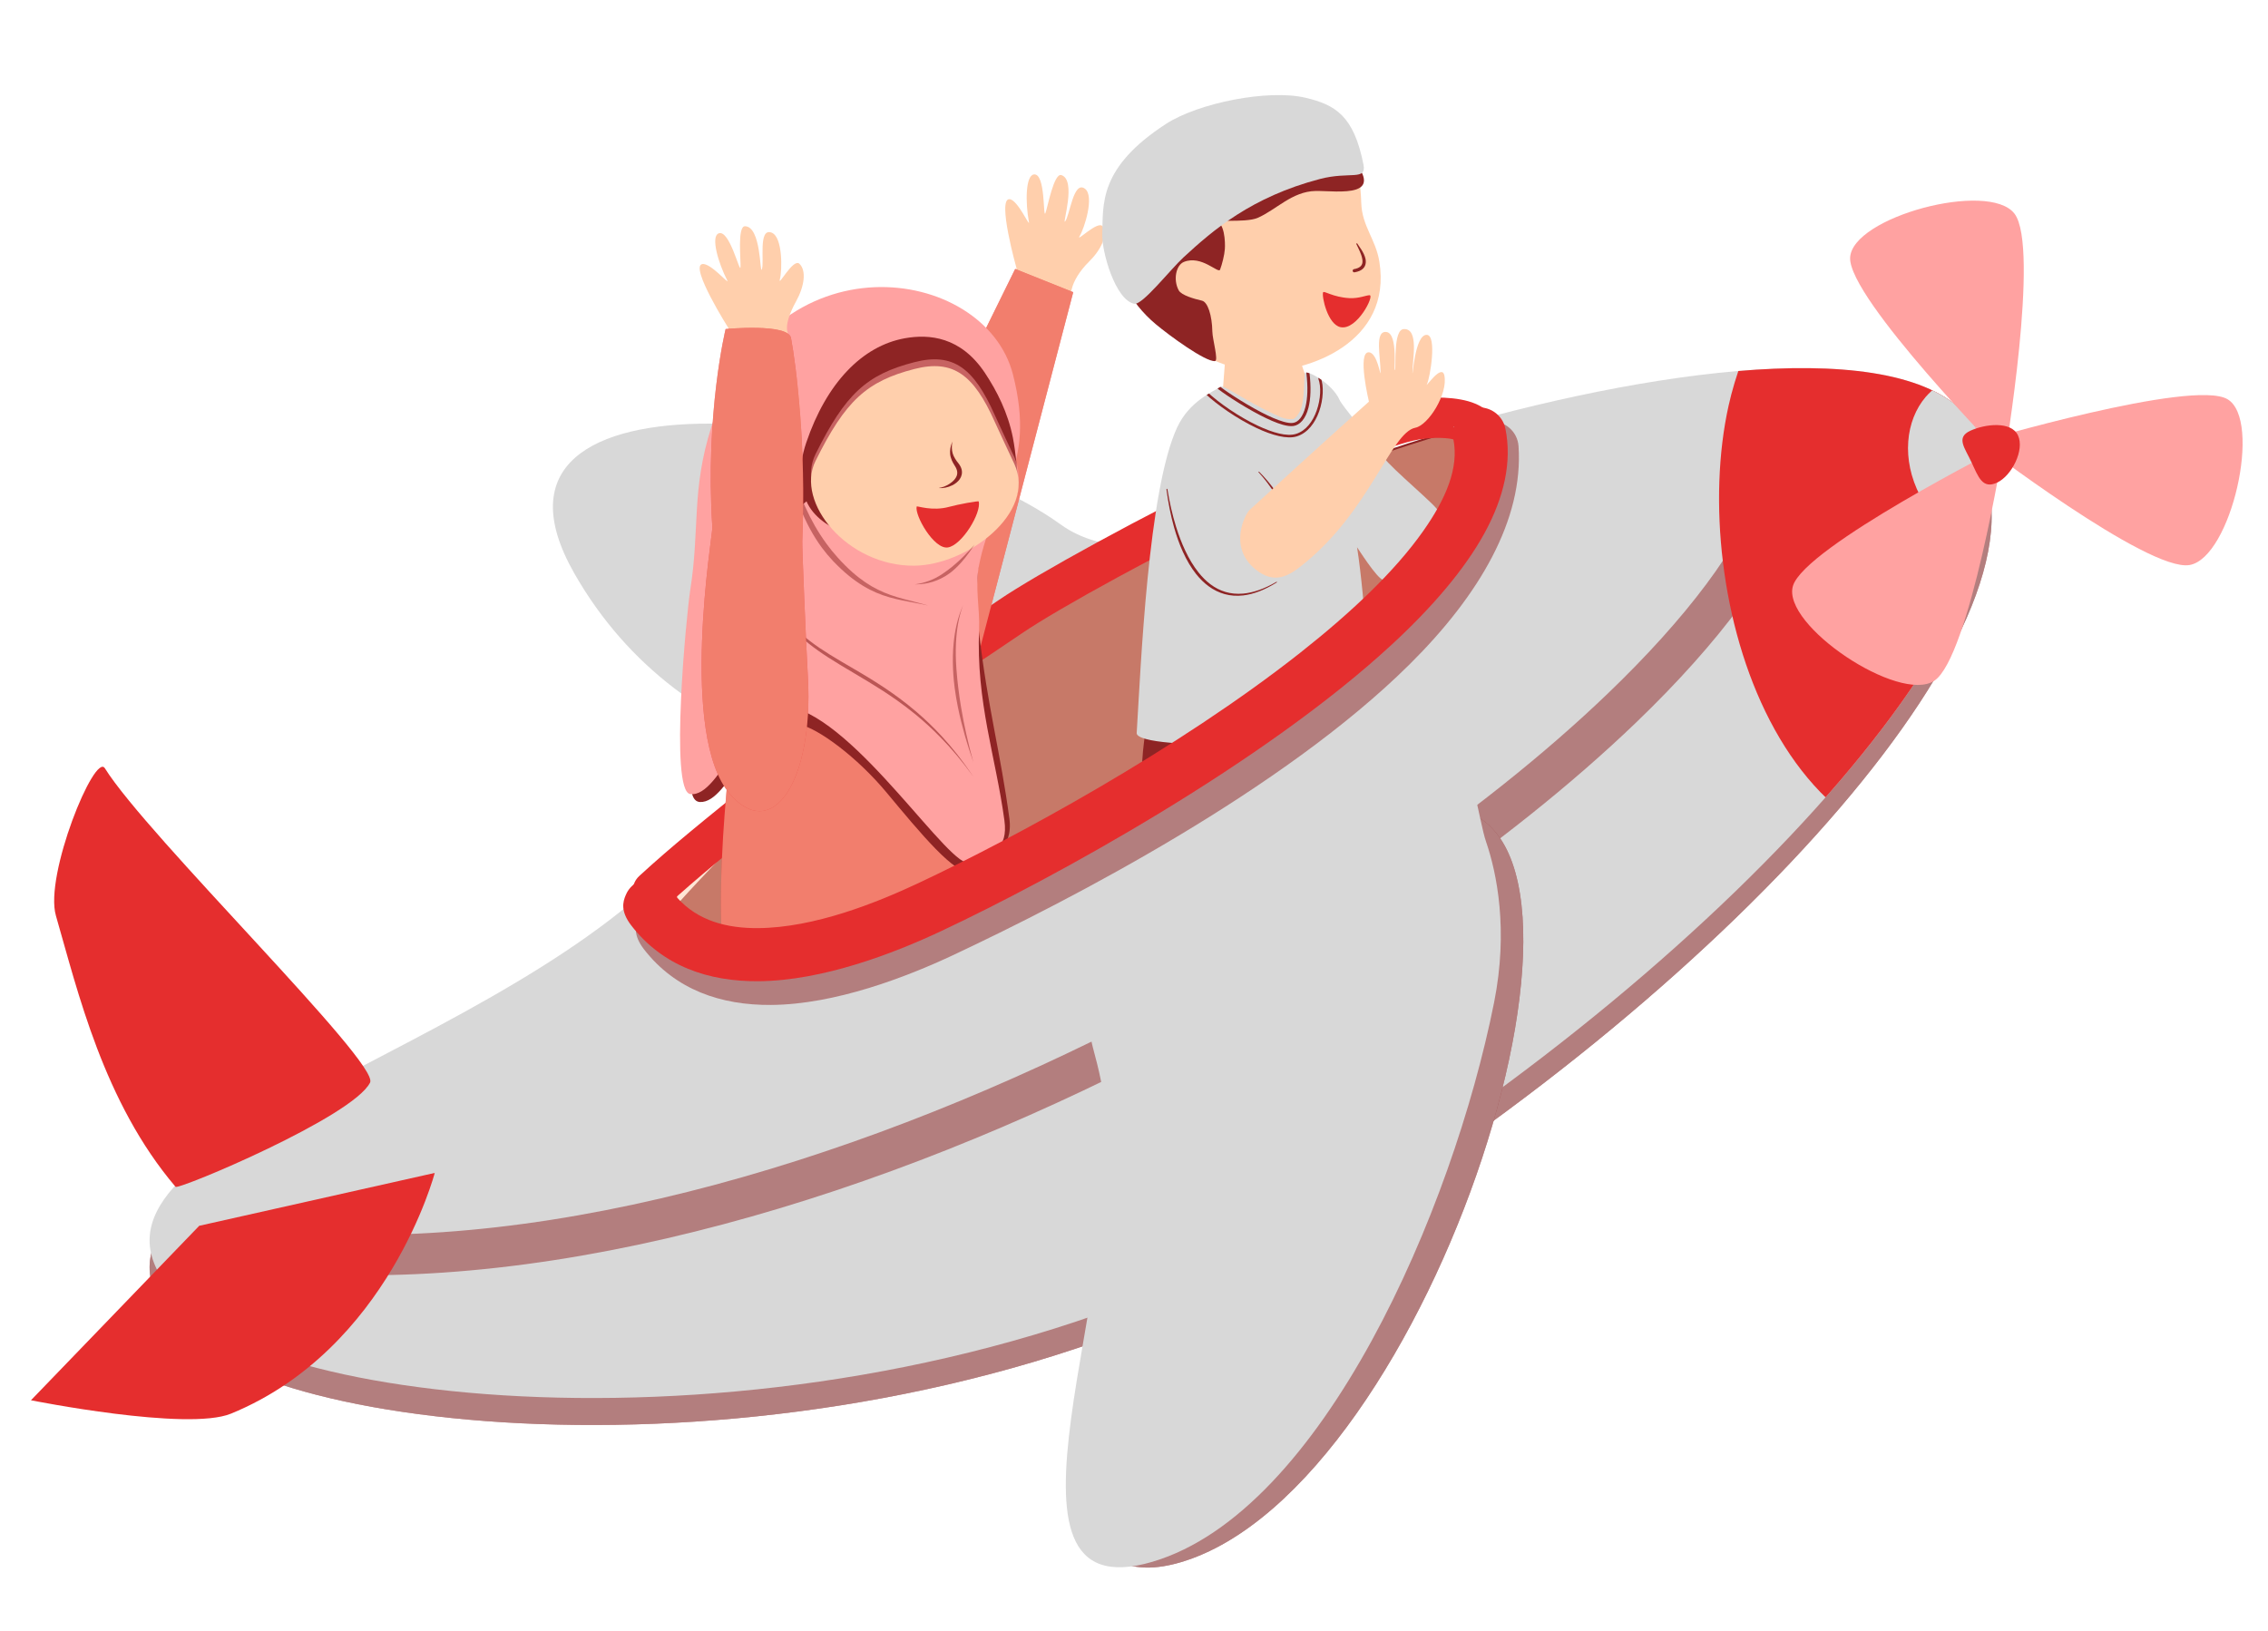 <?xml version="1.0" encoding="UTF-8" standalone="no"?><svg xmlns="http://www.w3.org/2000/svg" xmlns:xlink="http://www.w3.org/1999/xlink" clip-rule="evenodd" fill="#000000" fill-rule="evenodd" height="3355" preserveAspectRatio="xMidYMid meet" stroke-linejoin="round" stroke-miterlimit="2" version="1" viewBox="336.9 287.3 4665.4 3355.0" width="4665.4" zoomAndPan="magnify"><g><g><path d="M0 0H5000V5000H0z" fill="none" transform="matrix(1.01 0 0 1.007 .1 .09)"/><g><g id="change1_4"><path d="M21598.4,8191.48C21387.3,8165.1 21317.6,8589.8 21092.7,8644.85C20665.9,8749.34 19924.3,9483.23 20462,9611.82C21394.9,9834.94 22010.1,8242.94 21598.4,8191.48Z" fill="#d8d8d8" transform="matrix(.625 .699 -.627 .56 -5243.764 -18218.554)"/></g><g id="change2_18"><path d="M20749.8,8276.09C21619.5,8268.41 22325.6,8522.54 22325.6,8826.09C22325.6,9129.65 21619.5,9376.09 20749.8,9376.09C20288.2,9376.09 20046.1,9044.6 19757.8,8934.03C19503,8836.31 19298.6,8920.27 19298.6,8777.85C19298.6,8617.89 19483,8550.7 19762.2,8463.73C20012.9,8385.67 20335.1,8279.76 20749.8,8276.09Z" fill="#8e2424" transform="matrix(.978 -.598 .647 1.058 -23296.546 5270.587)"/></g><g id="change3_5"><path d="M20749.8,8276.09C21619.5,8276.09 22325.6,8522.54 22325.6,8826.09C22325.6,9129.65 21619.5,9376.09 20749.8,9376.09C20288.2,9376.09 19986.1,9057.95 19697.8,8947.39C19443,8849.66 19320,8852.38 19385.7,8723.55C19475.1,8548.17 19880.2,8276.09 20749.8,8276.09Z" fill="#ffcfac" fill-opacity="0.5" transform="matrix(.978 -.598 .647 1.058 -23296.546 5270.587)"/></g><g id="change4_4"><path d="M21412.7,7770.95C21407.7,7769.26 21398.4,7766.29 21391.6,7765.45C21371,7762.92 21347.9,7764.32 21331,7767.18C21269.9,7777.52 21138.7,7834.73 20997.6,7903.03C20802.5,7997.47 20589.3,8114.06 20512.3,8166.62C20430.4,8222.43 20353.8,8271.82 20278.2,8325.3C20229,8360.13 20180.3,8396.71 20130.8,8438.06C20055.6,8500.98 19966.5,8569.82 19883.6,8638.67C19848.2,8668.19 19813.8,8697.69 19782.3,8726.73C19765.4,8742.32 19739,8741.24 19723.4,8724.33C19707.9,8707.42 19708.9,8681.04 19725.8,8665.46C19758.3,8635.5 19793.7,8605.04 19830.4,8574.6C19913.1,8505.8 20002.2,8437.01 20077.4,8374.13C20128.6,8331.29 20179.1,8293.37 20230.1,8257.27C20306,8203.52 20383.1,8153.87 20465.3,8097.78C20544.1,8044.05 20761.8,7924.56 20961.3,7828.02C21111.6,7755.27 21252,7696.03 21317.1,7685.01C21353.8,7678.81 21410.4,7678.89 21445.3,7693.66C21479.3,7708.1 21498.1,7733.64 21495.7,7769C21494,7791.94 21474.1,7809.27 21451.2,7807.66C21430.9,7806.24 21415,7790.47 21412.7,7770.95Z" fill="#e52e2e" transform="matrix(1 0 0 1 -18073.942 -6576.003)"/></g><g><g id="change3_8"><path d="M2750,1038.44C2824.07,1038.44 2869.67,1064.57 2930,1078.44C2992.97,1092.92 3025.2,1149.98 3030,1298.44C3032.88,1387.6 3086.01,1438.19 3100,1524.22C3151.34,1839.91 2819.89,1951.63 2650,1948.44C2401.68,1943.77 2200,1758.35 2200,1524.22C2200,1290.09 2501.64,1038.44 2750,1038.44Z" fill="#ffcfac" transform="matrix(.531 0 0 .532 1528.163 14.352)"/></g><g id="change3_4"><path d="M2073.38,1951.21C2064.03,1952.39 2059.39,1783.87 2145.79,1772.03C2161.15,1769.92 2751.15,1877.21 2822.47,1923.88C2848.88,1941.17 2932.7,1953.03 2919.75,1995.78C2905.92,2041.47 2794.14,2118.49 2789.16,2147.67C2789.05,2148.26 2115.78,2139.26 2073.38,1951.21Z" fill="#ffcfac" transform="matrix(.452 .279 -.279 .452 2725.65 -114.306)"/></g><g id="change3_13"><path d="M1851.25,1120L1835.36,1327.48L2140,1361.17L2183.59,1228.3L2140,1100L1851.25,1120Z" fill="#ffcfac" transform="matrix(.531 0 0 .532 1873.562 438.768)"/></g><g id="change2_8"><path d="M1757,1144.59C1771.44,1147.02 1768.68,1060.47 1775.5,1031.82C1790.21,970.041 1786.55,916.071 1766.46,905.652C1738.54,891.175 1694.43,865.555 1689.16,844.612C1677.69,798.957 1703.66,747.35 1735.78,742.99C1808.85,733.072 1853.69,821.415 1863.99,806.722C1876.48,788.906 1894.21,756.812 1901.83,733.822C1909.61,710.37 1927.94,631.993 1891.66,617.686C1861.78,605.905 2004.42,656.67 2054,648.854C2131.46,636.642 2208.98,582.603 2297.37,603.528C2378.73,622.791 2575.44,711.747 2449.69,487.398C2418.04,430.926 2241.07,324.279 2191.69,291.83C2058.25,204.149 1796.47,139.063 1648.27,318.089C1584.86,394.675 1606.81,472.361 1592.32,515.851C1585.3,536.904 1541.33,558.858 1527.69,579.564C1449.14,698.855 1497.22,846.638 1569.78,948.279C1608.94,1003.14 1719.98,1138.35 1757,1144.59Z" fill="#8e2424" transform="matrix(.515 -.132 .132 .515 1780.198 672.626)"/></g><g id="change4_6"><path d="M2371.67,923.733C2399.49,911.896 2400.55,1102.79 2303.36,1124.26C2227.25,1141.07 2118.3,1032.71 2116.26,1012.62C2115.27,1002.9 2182.25,1012.02 2271.22,980.549C2324.05,961.863 2352.76,931.783 2371.67,923.733Z" fill="#e52e2e" transform="matrix(.307 .156 -.193 .381 2604.336 172.697)"/></g><g id="change2_5"><path d="M2286.53,709.879C2286.23,708.781 2286.88,707.647 2287.97,707.347C2289.07,707.047 2290.21,707.694 2290.51,708.792C2292.25,713.707 2297.4,723.328 2302.16,734.951C2304.55,740.802 2306.81,747.101 2308.53,753.542C2310.33,760.268 2311.49,767.11 2311.6,773.659C2311.68,778.653 2311.08,783.477 2309.79,787.95C2305.15,804.109 2291.64,816.606 2260.91,816.418C2257.45,816.41 2254.66,813.604 2254.67,810.155C2254.68,806.706 2257.48,803.913 2260.93,803.92C2283.43,803.885 2293.87,796.1 2297.41,784.314C2298.42,780.923 2298.92,777.283 2299.09,773.487C2299.34,767.774 2298.89,761.764 2297.99,755.754C2295.08,736.423 2288.04,717.429 2286.53,709.879Z" fill="#8e2424" transform="matrix(.524 -.091 .091 .524 1864.276 625.456)"/></g><g id="change3_2"><path d="M3120,9547.44L3120,9687.44C3120,9687.44 3422.95,9655.58 3420,9657.44C3417.05,9659.3 3460,9487.44 3460,9487.44L3120,9547.44Z" fill="#ffcfac" transform="translate(1314.582 -3450.294) scale(.597)"/></g><g id="change2_19"><path d="M2424.15,1283.05L1614.6,1339.2C1614.6,1339.2 1528.42,1675.65 1627,1799.3C1829.65,2053.46 2390.86,1900.67 2390.86,1900.67C2390.86,1900.67 2441.31,2263.53 2447.02,2349.86C2448.9,2378.19 2844.37,2312.21 2896.35,2293.71C2930.41,2281.58 2926.33,1699.86 2840.19,1563.79C2730.83,1391.06 2447.02,1395.37 2447.02,1395.37L2424.15,1283.05Z" fill="#8e2424" transform="matrix(.531 0 0 .532 1846.993 1023.479)"/></g><g transform="matrix(.531 0 0 .495 1846.993 432.424)"><g id="change1_5"><path d="M2727.85,1832.23C2730.4,1816.06 2550.66,1658.92 2514.42,1605.59C2458.91,1523.91 2355.35,1392.87 2345.93,1369.77C2317.07,1299.08 2217.12,1242.53 2211.13,1257.48C2207.23,1267.2 2210.93,1339.46 2199.89,1392.23C2193.07,1424.88 2171.91,1447.71 2166.19,1448.38C2136.39,1451.88 2114.94,1439.56 2087.56,1425.92C1983.48,1374.07 1896.47,1305.83 1885.36,1313.62C1852.44,1336.75 1764.21,1374.3 1716.87,1482.07C1603.8,1739.45 1575.4,2480.61 1559.6,2753.2C1555.1,2830.87 2406.92,2820.51 2458.26,2649.94C2467.03,2620.8 2445.67,2203.29 2413.33,1981.3C2413.08,1979.65 2490.01,2111.78 2514.42,2116.85C2539.3,2122 2721.48,1872.78 2727.85,1832.23Z" fill="#d8d8d8"/></g><clipPath id="a"><path d="M2727.85,1832.23C2730.4,1816.06 2550.66,1658.92 2514.42,1605.59C2458.91,1523.91 2355.35,1392.87 2345.93,1369.77C2317.07,1299.08 2217.12,1242.53 2211.13,1257.48C2207.23,1267.2 2210.93,1339.46 2199.89,1392.23C2193.07,1424.88 2171.91,1447.71 2166.19,1448.38C2136.39,1451.88 2114.94,1439.56 2087.56,1425.92C1983.48,1374.07 1896.47,1305.83 1885.36,1313.62C1852.44,1336.75 1764.21,1374.3 1716.87,1482.07C1603.8,1739.45 1575.4,2480.61 1559.6,2753.2C1555.1,2830.87 2406.92,2820.51 2458.26,2649.94C2467.03,2620.8 2445.67,2203.29 2413.33,1981.3C2413.08,1979.65 2490.01,2111.78 2514.42,2116.85C2539.3,2122 2721.48,1872.78 2727.85,1832.23Z"/></clipPath><g clip-path="url(#a)"><g id="change2_17"><path d="M2176.95,1203.22C2176.18,1201.65 2177.19,1199.88 2179.21,1199.28C2181.23,1198.68 2183.5,1199.47 2184.27,1201.04C2193.32,1219.46 2192.05,1251.14 2179.05,1279.59C2166.97,1306.01 2144.84,1329.55 2112.2,1337.5C2083.28,1344.54 2038.4,1335.13 1991.91,1318.07C1934.09,1296.86 1873.63,1264.09 1838.73,1238.5C1837.16,1237.35 1837.08,1235.41 1838.56,1234.19C1840.05,1232.96 1842.53,1232.9 1844.1,1234.06C1878.54,1259.3 1938.2,1291.62 1995.25,1312.55C2039.6,1328.83 2082.27,1338.39 2109.86,1331.67C2140.22,1324.27 2160.43,1302.12 2171.66,1277.55C2183.97,1250.62 2185.52,1220.65 2176.95,1203.22Z" fill="#8e2424" transform="matrix(1.292 0 0 1.78 -549.116 -860.322)"/></g><g id="change2_24"><path d="M2166.73,1157.42C2166.32,1153.87 2168.68,1150.63 2171.99,1150.19C2175.29,1149.75 2178.31,1152.28 2178.72,1155.83C2185.94,1218.54 2183.46,1267.11 2175.11,1302.46C2163.73,1350.66 2141.07,1374.94 2117.09,1378.81C2106.2,1380.57 2091.9,1378.59 2075.44,1373.65C2050.41,1366.12 2020.06,1351.78 1989.12,1334.68C1912.2,1292.17 1831.59,1232.68 1819.92,1220.5C1817.53,1218 1817.48,1213.89 1819.8,1211.33C1822.13,1208.76 1825.95,1208.71 1828.34,1211.2C1839.8,1223.17 1919.1,1281.4 1994.65,1323.15C2024.78,1339.8 2054.31,1353.83 2078.7,1361.16C2093.17,1365.51 2105.72,1367.53 2115.3,1365.98C2135.83,1362.67 2153.66,1340.54 2163.4,1299.27C2171.48,1265.08 2173.72,1218.08 2166.73,1157.42Z" fill="#8e2424" transform="translate(50 98.441)"/></g></g></g><g id="change2_9"><path d="M1715.47,1598.84C1715.81,1597.59 1716.87,1596.94 1717.82,1597.4C1718.77,1597.86 1719.26,1599.24 1718.91,1600.49C1702.49,1662.39 1688.83,1726.54 1679.46,1789.55C1672.91,1833.53 1668.52,1876.94 1666.82,1918.67C1664.95,1964.18 1666.39,2007.64 1671.85,2047.68C1675.84,2076.95 1681.94,2104.39 1690.66,2129.41C1709.25,2182.78 1739.62,2225.05 1785.26,2250.7C1820.68,2270.6 1865.09,2280.68 1920.09,2278.2C1920.82,2278.16 1921.44,2278.89 1921.47,2279.85C1921.51,2280.8 1920.95,2281.61 1920.22,2281.66C1864.4,2286.53 1818.99,2278.19 1782.57,2259.29C1734.2,2234.17 1701.51,2190.64 1681.29,2135.18C1671.85,2109.3 1665.12,2080.78 1660.92,2050.27C1655.27,2009.2 1654.14,1964.5 1656.58,1917.85C1658.79,1875.59 1664.01,1831.71 1671.51,1787.37C1682.17,1724.33 1697.55,1660.42 1715.47,1598.84Z" fill="#8e2424" transform="matrix(.468 -.252 .192 .356 1626.56 1157.088)"/></g><g id="change2_22"><path d="M1584.45,1556.3C1584.71,1555.13 1584.08,1553.94 1583.03,1553.64C1581.99,1553.35 1580.93,1554.06 1580.66,1555.23C1568.85,1603.6 1560.28,1657.83 1556.18,1713.96C1554.63,1735.28 1553.76,1756.88 1553.56,1778.5C1553.43,1792.87 1553.59,1807.26 1554.12,1821.59C1554.65,1836.01 1555.56,1850.37 1556.79,1864.6C1558.66,1886.34 1561.32,1907.76 1564.68,1928.65C1568.17,1950.34 1572.45,1971.43 1577.53,1991.66C1585.77,2024.42 1596.1,2054.86 1608.5,2081.94C1608.83,2082.72 1609.67,2083.05 1610.37,2082.67C1611.07,2082.29 1611.36,2081.35 1611.02,2080.57C1593.09,2036.25 1581.18,1983.45 1574.04,1926.94C1571.42,1906.22 1569.44,1885.01 1568.03,1863.52C1567.1,1849.45 1566.43,1835.28 1565.93,1821.06C1565.44,1806.91 1565.13,1792.72 1565.06,1778.53C1564.94,1757.16 1565.37,1735.82 1566.28,1714.7C1568.66,1658.93 1574.6,1604.78 1584.45,1556.3Z" fill="#8e2424" transform="matrix(-.346 .199 .177 .308 3198.642 464.253)"/></g><g id="change3_6"><path d="M2519.53,2135.39C2504.89,2130.21 2417.96,2063.01 2470.41,1975.39C2507.01,1914.25 2558.34,1924.17 2606.28,1937.6C2855.3,2007.34 3002.23,2191.2 3076.18,2178.21C3115.38,2171.33 3205.7,2232.4 3215.59,2284.16C3222.34,2319.5 3144.34,2268.58 3157.11,2279.48C3173.32,2293.31 3239.39,2395.47 3211.97,2407.83C3178.51,2422.91 3122.2,2307.07 3129.36,2324.66C3141.82,2355.27 3198.34,2432.79 3153.36,2446.9C3122.74,2456.5 3090.83,2357.64 3083.79,2350.18C3072.5,2338.22 3134.71,2440.68 3101.34,2457.32C3068.93,2473.48 3057.12,2396.47 3039.9,2357.61C3034.14,2344.61 3053.54,2411.93 3029.96,2422.44C2997.1,2437.09 2975.1,2294.09 2975.1,2294.09C2975.1,2294.09 2798.92,2234.32 2519.53,2135.39Z" fill="#ffcfac" transform="matrix(.634 -.252 -.271 -.683 1888.349 3430.156)"/></g><g><g id="change2_27"><path d="M2000,9317.44C1614.71,9283.9 1687.78,9146.01 1650,9017.44C1619.79,8914.63 1761.07,8669.33 1752.85,8567.44C1716.73,8119.41 914.327,8649.3 907.173,8724.92C880.444,9007.45 798.015,9536.74 1050,9667.44C1431.86,9865.5 2170.4,9332.27 2000,9317.44Z" fill="#8e2424" transform="translate(1322.434 -3323.44) scale(.597)"/></g><g id="change4_11"><path d="M1883.17,9367.44C1846.79,9191.03 1707.34,9102.59 1750,8967.44C1782.25,8865.25 1761.07,8669.33 1752.85,8567.44C1716.73,8119.41 864.327,8649.3 857.173,8724.92C830.444,9007.45 763.471,9812.13 1097.17,9704.92C1185.07,9676.68 1124.99,9636.19 1300,9567.44C1538.85,9473.6 1903.11,9464.12 1883.17,9367.44Z" fill="#e52e2e" transform="translate(1322.434 -3323.44) scale(.597)"/></g><g id="change3_3"><path d="M1883.17,9367.44C1846.79,9191.03 1707.34,9102.59 1750,8967.44C1782.25,8865.25 1761.07,8669.33 1752.85,8567.44C1716.73,8119.41 864.327,8649.3 857.173,8724.92C830.444,9007.45 763.471,9812.13 1097.17,9704.92C1185.07,9676.68 1124.99,9636.19 1300,9567.44C1538.85,9473.6 1903.11,9464.12 1883.17,9367.44Z" fill="#ffcfac" fill-opacity="0.5" transform="translate(1322.434 -3323.44) scale(.597)"/></g><g id="change2_7"><path d="M1350,7467.44C1538.14,7419.05 1660.92,7586.01 1699.82,7790.44C1709.28,7840.2 1721.03,7930.33 1719.82,7955.1C1712.5,8104.58 1515.71,8167.44 1350,8167.44C1210.78,8167.44 1027.47,8132.13 979.815,8016.85C961.347,7972.17 960.495,7907.48 1000,7817.44C1097.08,7596.18 1180.34,7511.07 1350,7467.44Z" fill="#8e2424" transform="matrix(.597 0 0 .58 1410.394 -3332.347)"/></g><g id="change3_7"><path d="M1350,7467.44C1490.07,7431.41 1562.99,7489.37 1637.17,7654.92C1657.39,7700.03 1688.2,7763.97 1707.17,7804.92C1788.37,7980.2 1537.85,8165.75 1350,8167.44C1110.94,8169.58 924.093,7941.9 997.173,7794.92C1104.36,7579.37 1180.34,7511.07 1350,7467.44Z" fill="#ffcfac" transform="matrix(.576 0 0 .578 1444.661 -3271.793)"/></g><g id="change2_13"><path d="M1060.76,9541.32C936.918,9747.62 763.021,9839.23 800.758,9861.32C937.501,9941.35 1274.5,9856.34 1460.76,9841.32C1523.59,9836.25 1561.53,10076.6 1606.72,10141.3C1633.44,10179.5 1788.16,10114.8 2005.52,10041.3C2088.64,10013.2 1980.92,9699.1 1910.76,9541.32C1809.83,9314.36 1418.98,9309.05 1310.76,9341.32C1212.57,9370.59 1150.45,9391.91 1060.76,9541.32Z" fill="#8e2424" transform="translate(1524.931 -3427.231) scale(.597)"/></g></g><g><g id="change3_1"><path d="M2519.53,2135.39C2504.89,2130.21 2398.1,2086.05 2450.55,1998.43C2487.15,1937.29 2553.66,1936.67 2596.56,1960.76C2809.55,2080.35 2970.99,2108.84 3043.13,2141.16C3058.94,2148.25 3087.66,2153.18 3123.58,2148.32C3167.99,2142.31 3207.36,2151.64 3215.44,2175.5C3222.54,2196.43 3133.13,2205.6 3157.8,2208.38C3179.66,2210.84 3260.43,2240.71 3257.51,2272.52C3254.03,2310.3 3178.52,2260.24 3159.7,2261.34C3147.89,2262.03 3260.22,2303.27 3242.8,2342.64C3234.26,2361.93 3155.74,2319.12 3141.68,2315.04C3125.33,2310.3 3220.29,2378.34 3196.14,2400.23C3179.39,2415.41 3127.47,2373.48 3095.7,2334.58C3086.09,2322.81 3119.29,2392.61 3106.22,2410.74C3085.95,2438.86 2984.87,2286.47 2984.87,2286.47C2984.87,2286.47 2798.92,2234.32 2519.53,2135.39Z" fill="#ffcfac" transform="matrix(.486 -.628 -.59 -.532 2326.365 3930.28)"/></g><g id="change4_5"><path d="M1840,6967.44L2040,7047.44L1715.65,8287.44L1520,7617.44L1840,6967.44Z" fill="#e52e2e" transform="translate(1326.716 -3318.972) scale(.597)"/></g><g id="change3_12"><path d="M1840,6967.44L2040,7047.44L1715.65,8287.44L1520,7617.44L1840,6967.44Z" fill="#ffcfac" fill-opacity="0.5" transform="translate(1326.716 -3318.972) scale(.597)"/></g><g transform="matrix(.597 0 0 .607 1317.816 -3394.936)"><g id="change2_2"><path d="M1834.91,7366.19C1795.67,6978.32 959.969,6893.1 850,7517.44C807.131,7760.82 933.507,7855.81 900,8067.44C887.05,8149.23 655.096,8779.52 768.882,8784.47C872.79,8788.98 945.789,8488.27 1109.51,8521.02C1176.74,8534.46 1311.16,8633.55 1411.06,8751.53C1526.38,8887.72 1653.05,9039.07 1700,9017.44C1774.07,8983.31 1848.81,8942.89 1834.91,8840.47C1804.96,8619.77 1759.94,8463.42 1730.56,8211.45C1719.09,8113.07 1719.97,8017.68 1734.91,7936.25C1766.54,7763.88 1860.19,7616.07 1834.91,7366.19Z" fill="#8e2424"/></g><clipPath id="b"><path d="M1834.91,7366.19C1795.67,6978.32 959.969,6893.1 850,7517.44C807.131,7760.82 933.507,7855.81 900,8067.44C887.05,8149.23 655.096,8779.52 768.882,8784.47C872.79,8788.98 945.789,8488.27 1109.51,8521.02C1176.74,8534.46 1311.16,8633.55 1411.06,8751.53C1526.38,8887.72 1653.05,9039.07 1700,9017.44C1774.07,8983.31 1848.81,8942.89 1834.91,8840.47C1804.96,8619.77 1759.94,8463.42 1730.56,8211.45C1719.09,8113.07 1719.97,8017.68 1734.91,7936.25C1766.54,7763.88 1860.19,7616.07 1834.91,7366.19Z"/></clipPath><g clip-path="url(#b)"><g id="change2_1"><path d="M1116.13,7724.8C1123.23,7717.28 1135.2,7716.83 1142.86,7723.81C1150.52,7730.78 1150.97,7742.55 1143.87,7750.08C1130.61,7764.13 1117.91,7774.22 1103.31,7783.82C1086.41,7794.94 1066.78,7805.4 1039.97,7821.53C1011.49,7838.67 980.364,7854.35 947.911,7865.78C914.544,7877.53 879.772,7884.78 844.946,7884.78C834.507,7884.78 826.032,7876.45 826.032,7866.19C826.032,7855.93 834.507,7847.6 844.946,7847.6C875.467,7847.6 905.909,7841.07 935.152,7830.77C965.15,7820.21 993.889,7805.67 1020.22,7789.82C1046.47,7774.02 1065.72,7763.81 1082.27,7752.93C1094.45,7744.91 1105.07,7736.52 1116.13,7724.8Z" fill="#8e2424" transform="translate(7.173 7.487)"/></g><g id="change2_10"><path d="M977.934,7805.76C986.948,7800.59 998.541,7803.58 1003.81,7812.44C1009.07,7821.3 1006.03,7832.69 997.012,7837.86C979.192,7848.09 954.132,7860.9 925.015,7870.52C900.615,7878.58 873.418,7884.38 845.217,7884.77C834.779,7884.92 826.184,7876.71 826.034,7866.45C825.885,7856.19 834.237,7847.74 844.675,7847.6C868.816,7847.26 892.076,7842.18 912.964,7835.28C939.246,7826.6 961.848,7814.99 977.934,7805.76Z" fill="#8e2424" transform="translate(970.963 -131.261)"/></g></g></g><g transform="translate(1317.816 -3321.365) scale(.597)"><g id="change5_3"><path d="M1847.17,7334.92C1750.52,6957.02 1018.57,6851 807.958,7515.84C738.619,7734.73 768.813,7865.71 735.306,8077.34C722.356,8159.13 663.182,8771.68 735.306,8780.96C842.783,8794.79 931.841,8450.57 1076,8479.41C1310.25,8526.26 1634.15,9047.77 1700,9017.44C1774.07,8983.31 1831.6,8973.87 1817.71,8871.45C1787.76,8650.75 1719.89,8464.98 1730.56,8211.45C1733.46,8142.46 1715.47,8067.8 1730.56,7991.45C1779.13,7745.7 1930.53,7660.85 1847.17,7334.92Z" fill="#ffa2a1"/></g><clipPath id="c"><path d="M1847.17,7334.92C1750.52,6957.02 1018.57,6851 807.958,7515.84C738.619,7734.73 768.813,7865.71 735.306,8077.34C722.356,8159.13 663.182,8771.68 735.306,8780.96C842.783,8794.79 931.841,8450.57 1076,8479.41C1310.25,8526.26 1634.15,9047.77 1700,9017.44C1774.07,8983.31 1831.6,8973.87 1817.71,8871.45C1787.76,8650.75 1719.89,8464.98 1730.56,8211.45C1733.46,8142.46 1715.47,8067.8 1730.56,7991.45C1779.13,7745.7 1930.53,7660.85 1847.17,7334.92Z"/></clipPath><g clip-path="url(#c)"><g id="change2_12"><path d="M1116.36,7724.57C1123.46,7717.04 1135.34,7716.7 1142.87,7723.8C1150.39,7730.9 1150.74,7742.78 1143.64,7750.3C1130.36,7764.38 1117.65,7774.47 1103.02,7784.08C1086.14,7795.18 1066.53,7805.63 1039.77,7821.74C1011.26,7838.89 980.112,7854.58 947.633,7866C914.353,7877.71 879.677,7884.94 844.946,7884.94C834.598,7884.94 826.196,7876.53 826.196,7866.19C826.196,7855.84 834.598,7847.44 844.946,7847.44C875.479,7847.44 905.932,7840.92 935.189,7830.63C965.248,7820.06 994.047,7805.49 1020.43,7789.61C1046.65,7773.83 1065.89,7763.62 1082.43,7752.75C1094.64,7744.72 1105.28,7736.32 1116.36,7724.57Z" fill="#8e2424" transform="translate(7.173 7.487)"/></g><g id="change2_21"><path d="M978.138,7805.55C987.113,7800.4 998.582,7803.5 1003.73,7812.48C1008.89,7821.45 1005.78,7832.92 996.808,7838.07C978.984,7848.31 953.911,7861.12 924.78,7870.74C900.445,7878.77 873.328,7884.54 845.21,7884.93C834.863,7885.08 826.344,7876.8 826.198,7866.45C826.053,7856.1 834.335,7847.58 844.682,7847.44C868.841,7847.1 892.12,7842.02 913.029,7835.12C939.369,7826.43 962.022,7814.8 978.138,7805.55Z" fill="#8e2424" transform="translate(970.963 -131.261)"/></g></g></g><g id="change2_11"><path d="M1327.55,7436.95C1410.41,7421.67 1519.93,7430.55 1603.65,7560.45C1644.97,7624.57 1682.98,7701.94 1699.82,7790.44C1709.28,7840.2 1718.76,7937.04 1717.55,7961.81C1710.24,8111.3 1515.71,8167.44 1350,8167.44C1210.78,8167.44 1035.21,8128.56 987.552,8013.27C969.084,7968.59 956.765,7901.02 987.552,7807.44C1057.07,7596.13 1180.32,7464.1 1327.55,7436.95Z" fill="#8e2424" transform="matrix(.597 0 0 .58 1405.776 -3330.272)"/></g><g id="change5_2"><path d="M1350,7467.44C1490.07,7431.41 1562.99,7489.37 1637.17,7654.92C1657.39,7700.03 1688.2,7763.97 1707.17,7804.92C1788.37,7980.2 1537.85,8165.75 1350,8167.44C1110.94,8169.58 924.093,7941.9 997.173,7794.92C1104.36,7579.37 1180.34,7511.07 1350,7467.44Z" fill="#ffa2a1" fill-opacity="0.5" transform="matrix(.576 0 0 .578 1440.043 -3283.73)"/></g><g id="change3_9"><path d="M1350,7467.44C1490.07,7431.41 1562.99,7489.37 1637.17,7654.92C1657.39,7700.03 1688.2,7763.97 1707.17,7804.92C1788.37,7980.2 1537.85,8165.75 1350,8167.44C1110.94,8169.58 924.093,7941.9 997.173,7794.92C1104.36,7579.37 1180.34,7511.07 1350,7467.44Z" fill="#ffcfac" transform="matrix(.576 0 0 .578 1440.043 -3269.719)"/></g><g id="change2_3"><path d="M1325.67,9595.33C1047.67,9643.55 747.931,9843.24 785.668,9865.33C922.411,9945.36 1274.5,9856.34 1460.76,9841.32C1523.59,9836.25 1561.53,10076.6 1606.72,10141.3C1633.44,10179.5 1826.05,10154.5 2043.4,10081C2126.53,10052.9 1997.19,9705.02 1895.67,9565.33C1802.1,9436.59 1788.2,9484.73 1675.67,9475.33C1507.64,9461.3 1549.36,9556.53 1325.67,9595.33Z" fill="#8e2424" transform="translate(1520.313 -3425.157) scale(.597)"/></g></g><g id="change2_14"><path d="M1040,7517.44C1043.54,7537.73 1049.11,7571.9 1058.93,7614.03C1068.52,7655.13 1082.32,7703.66 1102.5,7754.22C1111.26,7776.18 1121.22,7798.5 1132.54,7820.79C1143.31,7842 1155.33,7863.14 1168.77,7883.86C1175.73,7894.59 1183.07,7905.2 1190.77,7915.69C1202.07,7931.08 1214.12,7946.21 1227.3,7960.69C1244.89,7980.42 1261.84,7997.19 1278.16,8011.67C1309.44,8039.42 1338.58,8058.49 1366.79,8072.49C1426.1,8101.91 1480.94,8109.24 1540,8127.44C1479.3,8112.9 1423.4,8109.36 1361.89,8083.11C1331.88,8070.3 1300.62,8052.13 1267,8024.81C1249.54,8010.62 1231.56,7993.86 1212.7,7974.19C1198.77,7959.36 1185.82,7943.98 1174.02,7928.05C1165.99,7917.21 1158.5,7906.12 1151.47,7894.88C1137.97,7873.3 1126.13,7851.17 1115.78,7828.94C1104.98,7805.76 1095.78,7782.49 1087.96,7759.6C1070.14,7707.46 1059.24,7657.5 1052.22,7615.37C1045.09,7572.58 1042.12,7537.98 1040,7517.44Z" fill="#8e2424" fill-opacity="0.5" transform="translate(1326.716 -3318.971) scale(.597)"/></g><g id="change2_20"><path d="M1700,7917.24C1694.17,7926.23 1688.49,7934.72 1682.71,7942.75C1673.06,7956.18 1663.54,7968.28 1653.88,7979.13C1646.64,7987.25 1639.35,7994.61 1632.01,8001.31C1626.71,8006.15 1621.39,8010.62 1615.98,8014.7C1610.25,8019.01 1604.44,8022.88 1598.6,8026.37C1589.29,8031.94 1579.91,8036.53 1570.44,8040.33C1560.57,8044.29 1550.66,8047.36 1540.54,8049.58C1525.53,8052.89 1510.28,8054.33 1494.4,8054.34C1511.65,8052.07 1527.83,8047.95 1543.63,8042.04C1558.86,8036.35 1573.47,8028.77 1588.11,8019.19C1594.6,8014.94 1601.07,8010.3 1607.66,8005.32C1612.34,8001.79 1617.1,7998.13 1621.89,7994.24C1626.45,7990.52 1631.06,7986.64 1635.74,7982.55C1644.43,7974.95 1653.27,7966.68 1662.37,7957.61C1674.49,7945.52 1687.05,7932.27 1700,7917.24Z" fill="#8e2424" fill-opacity="0.5" transform="translate(1326.716 -3318.971) scale(.597)"/></g><g id="change2_15"><path d="M964.825,8003.92C965.729,8000.41 967.835,8001.09 970.143,8003.52C973.621,8007.18 977.552,8014.89 978.458,8018.22C999.348,8095.4 1032.15,8151.16 1073.69,8196.13C1110.1,8235.54 1153.3,8266.52 1201.21,8296.31C1228.01,8312.97 1256.27,8329.26 1285.6,8346.43C1304.01,8357.2 1322.83,8368.32 1341.96,8380.13C1373.96,8399.9 1406.84,8421.51 1440.23,8446.23C1460.68,8461.36 1481.28,8477.7 1501.97,8495.53C1530.28,8519.91 1558.73,8547.07 1587.05,8577.83C1623.77,8617.74 1660.23,8663.71 1696,8717.44C1658.62,8665.02 1620.72,8620.44 1582.92,8581.75C1553.9,8552.04 1524.95,8525.85 1496.25,8502.34C1475.31,8485.19 1454.51,8469.49 1433.96,8454.86C1400.38,8430.95 1367.4,8410.07 1335.49,8390.69C1316.34,8379.06 1297.6,8367.95 1279.31,8357.1C1249.97,8339.69 1221.82,8322.97 1195.21,8305.77C1147.11,8274.69 1104.02,8242.09 1068.18,8201.08C1027.48,8154.52 996.239,8097.04 977.649,8018.43C976.871,8015.12 973.254,8007.41 969.958,8003.69C967.817,8001.27 965.812,8000.57 964.825,8003.92Z" fill="#8e2424" fill-opacity="0.6" transform="translate(1326.716 -3318.971) scale(.597)"/></g><g id="change2_6"><path d="M1660,8127.44C1645.26,8166.81 1638.21,8210.61 1636.05,8256.37C1634.7,8284.97 1635.31,8314.31 1637.36,8343.83C1638.26,8356.9 1639.43,8369.99 1640.79,8383.07C1641.69,8391.79 1642.69,8400.5 1643.72,8409.18C1646.32,8431.12 1649.43,8452.91 1652.94,8474.3C1658.47,8508.02 1664.93,8540.71 1671.83,8571.34C1679.78,8606.68 1688.1,8639.25 1696,8667.44C1686.38,8639.74 1675.84,8607.75 1665.96,8572.83C1657.37,8542.44 1649.16,8509.92 1642.37,8476.23C1638.05,8454.77 1634.29,8432.85 1631.39,8410.73C1630.24,8401.94 1629.26,8393.12 1628.44,8384.29C1627.2,8371.02 1626.31,8357.72 1625.79,8344.46C1624.63,8314.47 1625.19,8284.69 1628.02,8255.79C1632.52,8209.8 1642.74,8166.17 1660,8127.44Z" fill="#8e2424" fill-opacity="0.5" transform="translate(1326.716 -3318.971) scale(.597)"/></g><g><g id="change3_11"><path d="M2519.53,2135.39C2504.89,2130.21 2417.96,2063.01 2470.41,1975.39C2507.01,1914.25 2558.34,1924.17 2606.28,1937.6C2855.3,2007.34 2985,2096.76 3043.13,2141.16C3056.79,2151.6 3087.66,2153.18 3123.58,2148.32C3167.99,2142.31 3207.36,2151.64 3215.44,2175.5C3222.54,2196.43 3133.13,2205.6 3157.8,2208.38C3179.66,2210.84 3260.43,2240.71 3257.51,2272.52C3254.03,2310.3 3178.52,2260.24 3159.7,2261.34C3147.89,2262.03 3260.22,2303.27 3242.8,2342.64C3234.26,2361.93 3155.74,2319.12 3141.68,2315.04C3125.33,2310.3 3220.29,2378.34 3196.14,2400.23C3179.39,2415.41 3127.47,2373.48 3095.7,2334.58C3086.09,2322.81 3119.29,2392.61 3106.22,2410.74C3085.95,2438.86 2984.87,2286.47 2984.87,2286.47C2984.87,2286.47 2798.92,2234.32 2519.53,2135.39Z" fill="#ffcfac" transform="matrix(.287 -.74 -.717 -.341 2618.371 3951.237)"/></g><g id="change4_8"><path d="M2519.53,2135.39C2506.02,2127.58 2009.89,1990.81 1939.02,1797.76C1880.59,1638.57 2071.55,1606.86 2295.9,1733.44C2377.89,1779.7 2582.72,1891.33 2597.3,1897.63C2821.63,1994.7 2983.71,2104.4 3041.83,2148.8C3072.4,2172.15 2983.16,2320.66 2983.16,2320.66C2983.16,2320.66 2768.44,2279.38 2519.53,2135.39Z" fill="#e52e2e" transform="matrix(.327 -.737 -.671 -.359 2411.219 3995.923)"/></g><g id="change3_10"><path d="M2519.53,2135.39C2506.02,2127.58 2009.89,1990.81 1939.02,1797.76C1880.59,1638.57 2071.55,1606.86 2295.9,1733.44C2377.89,1779.7 2582.72,1891.33 2597.3,1897.63C2821.63,1994.7 2983.71,2104.4 3041.83,2148.8C3072.4,2172.15 2983.16,2320.66 2983.16,2320.66C2983.16,2320.66 2768.44,2279.38 2519.53,2135.39Z" fill="#ffcfac" fill-opacity="0.5" transform="matrix(.327 -.737 -.671 -.359 2411.219 3995.923)"/></g></g><g id="change4_1"><path d="M1487.93,7866.46C1488.76,7863.06 1541.06,7883.77 1600,7867.44C1631.65,7858.67 1700.94,7846.25 1701.64,7848.94C1711.73,7887.89 1643.75,8000.4 1595.05,8007.44C1547.31,8014.34 1480.46,7896.78 1487.93,7866.46Z" fill="#e52e2e" transform="translate(1334.265 -3366.9) scale(.597)"/></g><g id="change2_25"><path d="M1632.1,7697.16C1629.93,7708.34 1630.16,7716.89 1633.29,7725.02C1634.87,7729.15 1637.36,7733.03 1640.62,7737.15C1643.43,7740.69 1646.83,7744.33 1651.02,7748.24C1655.76,7752.97 1658.81,7757.55 1660.29,7761.95C1661.72,7766.26 1661.75,7770.4 1660.7,7774.25C1659.61,7778.22 1657.48,7781.94 1654.37,7785.26C1648.99,7791 1641.14,7795.8 1632.2,7799.2C1618.73,7804.32 1603.41,7806.5 1592.69,7805.69C1592.48,7805.69 1592.32,7805.56 1592.32,7805.4C1592.32,7805.25 1592.48,7805.12 1592.69,7805.12C1601.31,7804.45 1612.34,7801.21 1622.55,7796.31C1628.43,7793.49 1633.86,7790.09 1638.27,7786.2C1640.22,7784.49 1641.83,7782.65 1643.27,7780.77C1646.37,7776.69 1647.76,7772.2 1646.88,7767.27C1646.52,7765.19 1645.77,7763.03 1644.54,7760.77C1643.42,7758.71 1642.03,7756.53 1640.1,7754.32C1636.18,7749.6 1632.94,7745.3 1630.61,7741.08C1627.8,7735.95 1626.06,7731.12 1625.45,7726.18C1624.35,7717.26 1626.62,7708.34 1632.1,7697.16Z" fill="#8e2424" transform="matrix(.677 0 0 .882 1190.929 -5593.258)"/></g><g id="change1_2"><path d="M2420,6927.44C2521.73,6833.6 2653.99,6719.35 2890,6657.44C2993.3,6630.34 3051.36,6664.9 3040,6607.44C3006.83,6439.56 2943.19,6401.73 2840,6377.44C2711.81,6347.26 2471.22,6395.39 2360,6467.44C2126.12,6618.95 2143.67,6745.16 2140,6847.44C2137.88,6906.63 2184.37,7073.67 2250,7087.44C2278.06,7093.32 2373.61,6970.23 2420,6927.44Z" fill="#d8d8d8" transform="translate(1326.716 -3318.971) scale(.597)"/></g></g><g id="change2_4"><path d="M21469.4,7856.52C21914.4,7729.89 22392,7675.28 22509.4,7867.21C22705.9,8188.23 22015.5,8955.88 21165.3,9476.09C20315.1,9996.31 19125.8,9911.49 18859.4,9702.01C18446.2,9377.05 19350.7,9209.49 19786.8,8809.68C19787.7,8810.45 19788.8,8811.31 19789.4,8812.03C19802.7,8829.88 19812.7,8848.96 19828.7,8865.02C19862.6,8898.88 19919.4,8911.47 19965,8914.98C20091.7,8924.73 20267.4,8874.26 20379.8,8818.09C20624.6,8695.67 20847.4,8544.34 21080.7,8401.76C21218.5,8317.59 21380.2,8209.5 21438,8050.53C21449,8020.39 21483.2,7881.82 21479.4,7866.52C21474.5,7846.73 21471,7859.19 21469.4,7856.52Z" fill="#8e2424" transform="matrix(1 0 0 1 -18109.29 -6646.432)"/></g><g id="change1_8"><path d="M21469.4,7856.52C21914.4,7729.89 22392,7675.28 22509.4,7867.21C22705.9,8188.23 22015.5,8955.88 21165.3,9476.09C20315.1,9996.31 19125.8,9911.49 18859.4,9702.01C18446.2,9377.05 19350.7,9209.49 19786.8,8809.68C19787.7,8810.45 19788.8,8811.31 19789.4,8812.03C19802.7,8829.88 19812.7,8848.96 19828.7,8865.02C19862.6,8898.88 19919.4,8911.47 19965,8914.98C20091.7,8924.73 20267.4,8874.26 20379.8,8818.09C20624.6,8695.67 20847.4,8544.34 21080.7,8401.76C21218.5,8317.59 21380.2,8209.5 21438,8050.53C21449,8020.39 21483.2,7881.82 21479.4,7866.52C21474.5,7846.73 21471,7859.19 21469.4,7856.52Z" fill="#d8d8d8" fill-opacity="0.5" transform="matrix(1 0 0 1 -18109.29 -6646.432)"/></g><g transform="matrix(1 0 0 1 -18109.29 -6701.918)"><g id="change1_7"><path d="M21436.6,7867.21C21881.5,7740.58 22392,7675.28 22509.4,7867.21C22705.9,8188.23 22015.5,8955.88 21165.3,9476.09C20315.1,9996.31 19125.8,9911.49 18859.4,9702.01C18446.2,9377.05 19350.7,9209.49 19786.8,8809.68C19787.7,8810.45 19788.8,8811.31 19789.4,8812.03C19802.7,8829.88 19812.7,8848.96 19828.7,8865.02C19862.6,8898.88 19919.4,8911.47 19965,8914.98C20091.7,8924.73 20267.4,8874.26 20379.8,8818.09C20624.6,8695.67 20847.4,8544.34 21080.7,8401.76C21218.5,8317.59 21380.2,8209.5 21438,8050.53C21449,8020.39 21463.9,7896.26 21441,7873.41C21439.7,7872.04 21438.1,7869.88 21436.6,7867.21Z" fill="#d8d8d8"/></g><clipPath id="d"><path d="M21436.6,7867.21C21881.5,7740.58 22392,7675.28 22509.4,7867.21C22705.9,8188.23 22015.5,8955.88 21165.3,9476.09C20315.1,9996.31 19125.8,9911.49 18859.4,9702.01C18446.2,9377.05 19350.7,9209.49 19786.8,8809.68C19787.7,8810.45 19788.8,8811.31 19789.4,8812.03C19802.7,8829.88 19812.7,8848.96 19828.7,8865.02C19862.6,8898.88 19919.4,8911.47 19965,8914.98C20091.7,8924.73 20267.4,8874.26 20379.8,8818.09C20624.6,8695.67 20847.4,8544.34 21080.7,8401.76C21218.5,8317.59 21380.2,8209.5 21438,8050.53C21449,8020.39 21463.9,7896.26 21441,7873.41C21439.7,7872.04 21438.1,7869.88 21436.6,7867.21Z"/></clipPath><g clip-path="url(#d)"><g id="change2_16"><path d="M22034.7,7862.6L22048.2,7823.18L22127,7850.17L22113.5,7889.59C22067.5,8023.85 21948.7,8184.18 21776,8350.03C21514,8601.78 21127.5,8868.6 20694.3,9080.29C20111.9,9364.89 19445.4,9549.16 18883.4,9467.33L18842.2,9461.32L18854.2,9378.86L18895.4,9384.86C19442.5,9464.53 20090.8,9282.47 20657.7,9005.42C21082.3,8797.91 21461.4,8536.71 21718.3,8289.94C21879.1,8135.46 21991.8,7987.64 22034.7,7862.6Z" fill="#8e2424" fill-opacity="0.5" transform="translate(35.349 125.915)"/></g><g id="change4_7"><path d="M21997.5,7377.59C21992.8,7354.26 21985.5,7367.24 21963,7382.84C21854.7,7457.82 21780.2,7612.9 21752.8,7736.63C21668.1,8119.72 21856.7,8777.14 22377.7,8646.89C22695,8567.58 22682.8,7339.66 22129,7455.38" fill="#e52e2e" transform="translate(249.058 87.728)"/></g><g id="change1_3"><path d="M21997.5,7377.59C21992.8,7354.26 21985.5,7367.24 21963,7382.84C21854.7,7457.82 21780.2,7612.9 21752.8,7736.63C21668.1,8119.72 21856.7,8777.14 22377.7,8646.89C22695,8567.58 22682.8,7339.66 22129,7455.38" fill="#d8d8d8" transform="matrix(.562 .177 -.092 .291 10894.3 1704.01)"/></g><g fill="#d8d8d8" id="change1_1"><path d="M19753,8720.35C19771.1,8711.68 19847.2,8610.93 19867.3,8590.66C19921.1,8536.34 19980.8,8489.33 20041,8442.38C20178,8335.43 20310.9,8221.82 20456,8125.8C20610.5,8023.65 20776,7942.4 20944.4,7866.27C21020.3,7831.97 21314.7,7683.39 21397.5,7718.41" transform="translate(35.349 125.915)"/><path d="M19771,8757.93C19750.3,8767.86 19725.4,8759.09 19715.5,8738.35C19705.5,8717.61 19714.3,8692.7 19735,8682.77L19837.7,8561.33C19860,8538.82 19883.2,8517.52 19907.1,8496.96C19942.3,8466.74 19978.7,8438.12 20015.4,8409.54C20097.7,8345.32 20178.4,8278.71 20261.2,8214.93C20317.2,8171.83 20374.1,8130.01 20433.1,8091.04C20511.5,8039.17 20592.7,7992.59 20675.7,7949.32C20758.1,7906.37 20842.3,7866.69 20927.2,7828.3C20977.9,7805.38 21124.9,7732.35 21243.2,7695.16C21284.1,7682.34 21321.8,7673.77 21352,7671.87C21377,7670.3 21397.9,7673.37 21413.7,7680.03C21434.9,7688.99 21444.8,7713.47 21435.8,7734.64C21426.9,7755.82 21402.4,7765.74 21381.2,7756.78C21372.6,7753.13 21360.2,7754.3 21345.5,7756.18C21311.4,7760.52 21268.8,7773.44 21224.2,7789.64C21119.1,7827.88 21004.7,7884.74 20961.6,7904.23C20878.1,7941.98 20795.3,7980.99 20714.2,8023.22C20633.8,8065.15 20555,8110.27 20479,8160.55C20421.8,8198.42 20366.5,8239.07 20312.1,8280.96C20229.4,8344.62 20148.8,8411.13 20066.6,8475.23C20031,8503 19995.6,8530.77 19961.5,8560.13C19939.3,8579.25 19917.6,8599.05 19896.9,8619.98C19882.4,8634.57 19838.7,8691.51 19809.1,8724.45C19792.8,8742.59 19778.2,8754.49 19771,8757.93Z" transform="translate(35.349 125.915)"/></g></g></g><g id="change2_23"><path d="M19804,8710.2C19846.6,8757.99 19906.6,8773.13 19970.2,8772.68C20086.4,8771.86 20214.6,8720.25 20300.4,8679.93C20502.2,8584.99 20842.9,8410.73 21094.6,8204.84C21195.9,8122 21282.7,8034.29 21338.3,7944.31C21380.2,7876.61 21404.2,7808.12 21399.6,7739.8C21397.5,7709.73 21420.3,7683.64 21450.4,7681.6C21480.5,7679.55 21506.5,7702.31 21508.6,7732.38C21518.8,7882.96 21429,8037.99 21284.4,8181.34C21024.4,8439.15 20589.1,8664.86 20346.9,8778.79C20249.4,8824.62 20103.1,8880.99 19970.9,8881.93C19868.6,8882.65 19774.6,8851.31 19709.6,8767.44C19686.5,8737.62 19692.4,8718.2 19697.8,8705.26C19700.7,8698.26 19705.8,8688.56 19719.6,8678.89C19744.2,8661.52 19778.3,8667.43 19795.7,8692.07C19799.7,8697.72 19802.4,8703.87 19804,8710.2Z" fill="#8e2424" fill-opacity="0.5" transform="matrix(1 0 0 1 -18047.986 -6527.224)"/></g><g id="change4_3"><path d="M19804,8710.2C19846.6,8757.99 19906.6,8773.13 19970.2,8772.68C20086.4,8771.86 20214.6,8720.25 20300.4,8679.93C20495.8,8588.01 20832.6,8405.6 21085.8,8205.9C21190.1,8123.57 21280.2,8038.59 21338.5,7955.71C21385.3,7889.25 21412.3,7825.8 21400.5,7766.83C21394.6,7737.27 21413.8,7708.46 21443.4,7702.53C21472.9,7696.61 21501.7,7715.8 21507.6,7745.36C21521.2,7812.9 21505.3,7885.94 21464.1,7960.92C21423.3,8035.07 21357.2,8112.22 21274.9,8188.34C21011.8,8431.92 20581,8668.69 20346.9,8778.79C20249.4,8824.62 20103.1,8880.99 19970.9,8881.93C19868.6,8882.65 19774.6,8851.31 19709.6,8767.44C19686.5,8737.62 19692.4,8718.2 19697.8,8705.26C19700.7,8698.26 19705.8,8688.56 19719.6,8678.89C19744.2,8661.52 19778.3,8667.43 19795.7,8692.07C19799.7,8697.72 19802.4,8703.87 19804,8710.2Z" fill="#e52e2e" transform="matrix(1 0 0 1 -18073.942 -6576.003)"/></g><g id="change2_26"><path d="M21470.3,8327.8C21259.2,8301.42 20991,8722.25 20875.3,8899.05C20739.7,9106.23 20358.5,10103.4 20782,10010.7C21317.7,9893.4 21881.9,8379.26 21470.3,8327.8Z" fill="#8e2424" transform="matrix(.989 -.093 .083 .884 -18618.614 -3415.533)"/></g><g id="change1_9"><path d="M21470.3,8327.8C21259.2,8301.42 20991,8722.25 20875.3,8899.05C20739.7,9106.23 20358.5,10103.4 20782,10010.7C21317.7,9893.4 21881.9,8379.26 21470.3,8327.8Z" fill="#d8d8d8" fill-opacity="0.5" transform="matrix(.989 -.093 .083 .884 -18618.614 -3415.533)"/></g><g id="change1_6"><path d="M21560.7,8236.46C21349.6,8210.07 20984.7,8509.14 20792.6,8710.32C20728.8,8777.14 20767.2,8781.42 20772.7,8947.91C20786.1,9356.12 20407.8,10092.6 20782,10010.7C21142,9931.88 21469.3,9264.34 21594.8,8794.59C21638.7,8630.23 21625.3,8495.93 21609.5,8422.66C21598,8369.26 21599,8241.24 21560.7,8236.46Z" fill="#d8d8d8" transform="matrix(.989 -.093 .083 .884 -18676.888 -3416.43)"/></g><g id="change4_10"><path d="M18718.6,9427.91C18727.7,9433.13 19081,9285.43 19115.9,9215.6C19135.8,9175.84 18660.1,8713.72 18574.1,8576.09C18553.4,8542.93 18450.2,8793.86 18474.1,8876.09C18518.7,9029.55 18571.3,9255.58 18718.6,9427.91Z" fill="#e52e2e" transform="matrix(1.007 0 0 1.011 -18151.507 -6802.648)"/></g><g id="change4_9"><path d="M18793.4,9428.27L18574.1,9876.09C18574.1,9876.09 18899.7,9838.82 18974.1,9776.09C19242,9550.07 19221.1,9176.09 19221.1,9176.09L18793.4,9428.27Z" fill="#e52e2e" transform="rotate(17.871 30819.461 -51270.492)"/></g><g id="change5_4"><path d="M22374.1,7756.09C22374.1,7756.09 22149.1,7356.09 22174.1,7276.09C22199.1,7196.09 22490.8,7196.09 22524.1,7276.09C22557.4,7356.09 22374.1,7756.09 22374.1,7756.09Z" fill="#ffa2a1" transform="rotate(-15.039 -11305.895 72348.185)"/></g><g id="change5_5"><path d="M22374.1,7756.09C22374.1,7756.09 22149.1,7356.09 22174.1,7276.09C22199.1,7196.09 22490.8,7196.09 22524.1,7276.09C22557.4,7356.09 22374.1,7756.09 22374.1,7756.09Z" fill="#ffa2a1" transform="matrix(.831 .557 .557 -.831 -18454.394 -4811.8)"/></g><g id="change5_1"><path d="M22374.1,7756.09C22374.1,7756.09 22149.1,7356.09 22174.1,7276.09C22199.1,7196.09 22490.8,7196.09 22524.1,7276.09C22557.4,7356.09 22374.1,7756.09 22374.1,7756.09Z" fill="#ffa2a1" transform="rotate(102.858 16005.668 -2687.94)"/></g><g id="change4_2"><path d="M22439.9,7756.09C22467.5,7756.09 22510.8,7767.35 22510.8,7789.43C22510.8,7811.5 22471.7,7836.09 22444.1,7836.09C22416.5,7836.09 22419.1,7818.17 22419.1,7796.09C22419.1,7774.02 22412.3,7756.09 22439.9,7756.09Z" fill="#e52e2e" transform="matrix(1.088 -.505 .632 1.36 -24926.622 1957.376)"/></g></g></g></g></svg>